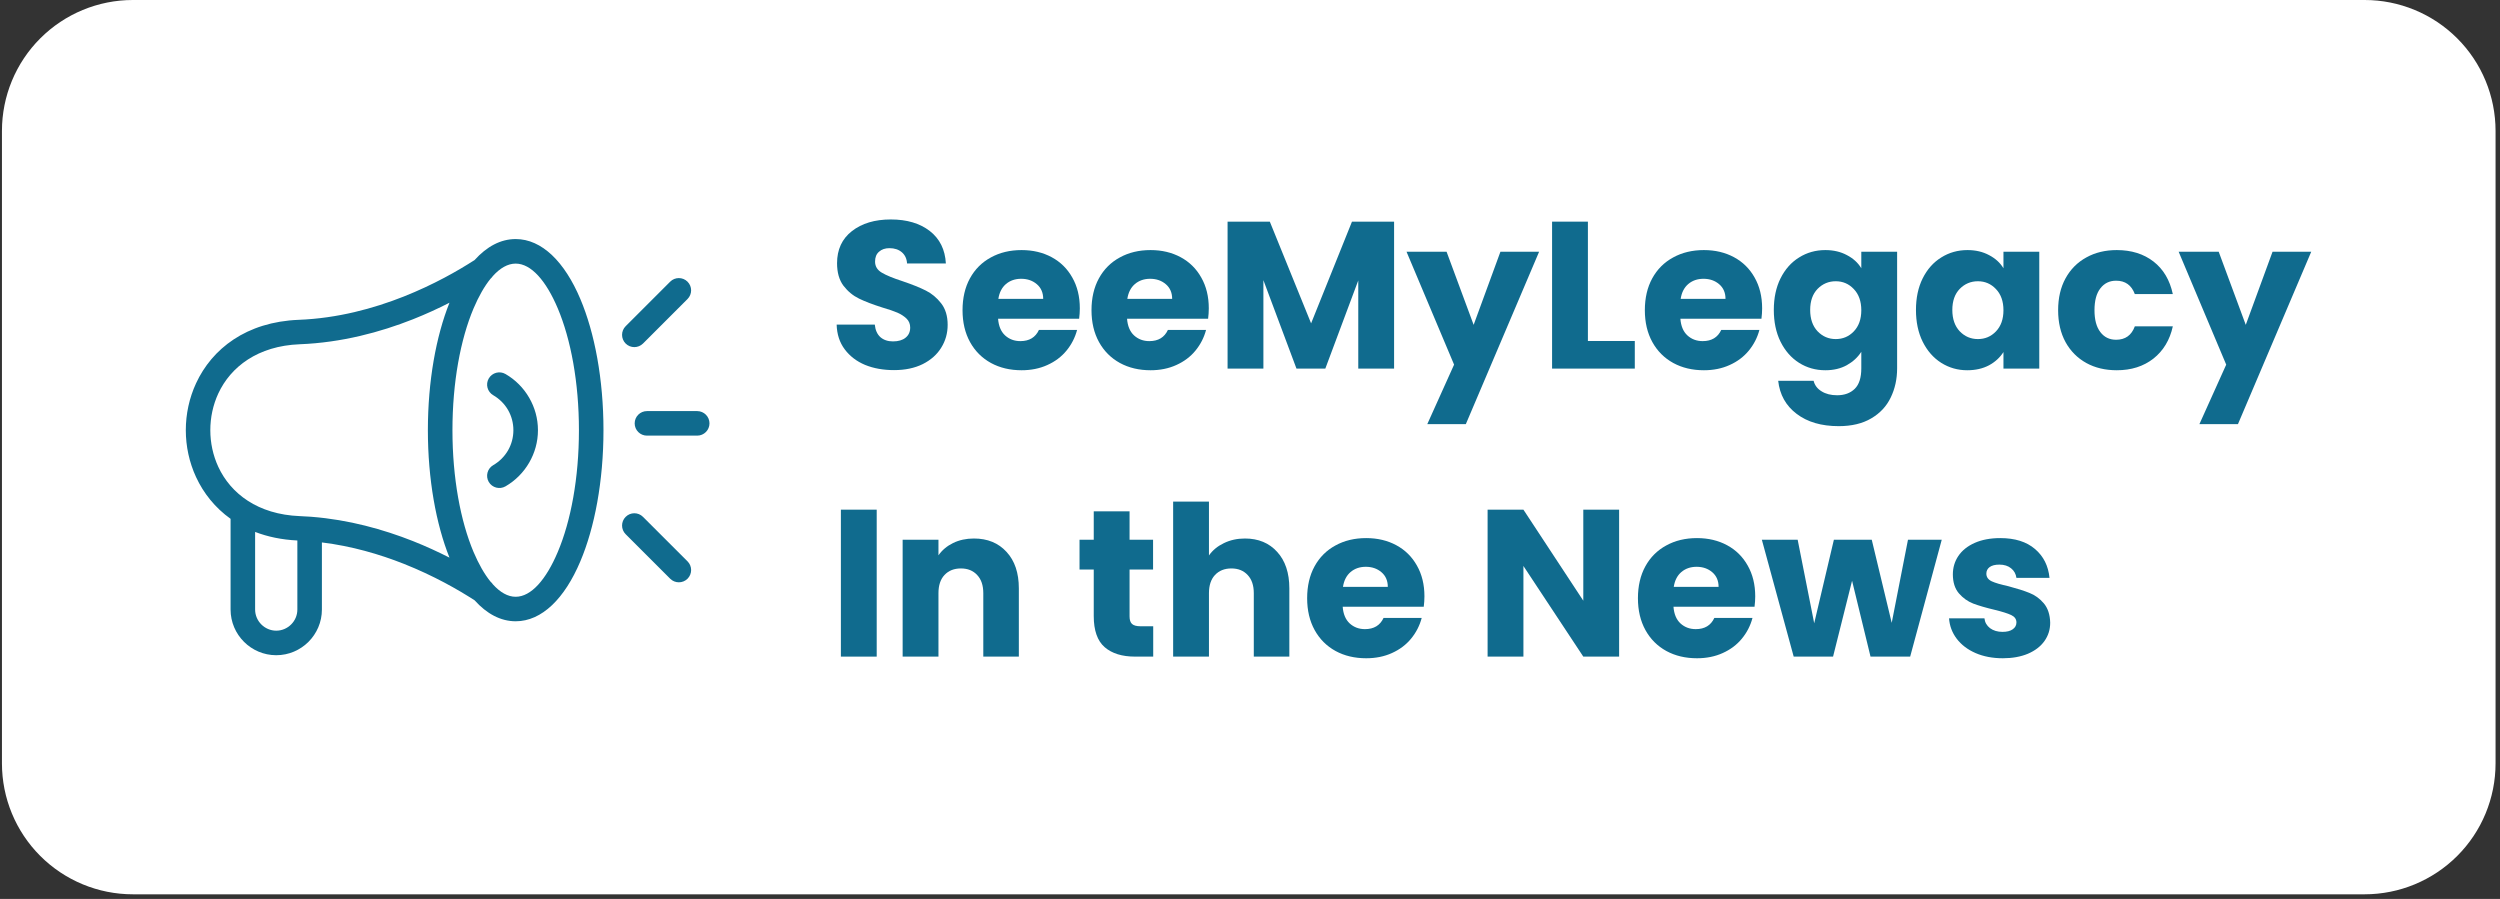 <svg xmlns="http://www.w3.org/2000/svg" xmlns:xlink="http://www.w3.org/1999/xlink" width="381" zoomAndPan="magnify" viewBox="0 0 285.75 102.75" height="137" preserveAspectRatio="xMidYMid meet" version="1.0"><rect x="0" y="0" width="285.75" height="102.75" fill="#333333" stroke="none"/><defs><g/><clipPath id="85f3c2df5e"><path d="M 0.223 0 L 285.277 0 L 285.277 102.219 L 0.223 102.219 Z M 0.223 0 " clip-rule="nonzero"/></clipPath><clipPath id="f02b0781f9"><path d="M 15.188 0 L 270.277 0 C 274.246 0 278.055 1.578 280.859 4.383 C 283.668 7.188 285.242 10.996 285.242 14.965 L 285.242 87.254 C 285.242 91.223 283.668 95.031 280.859 97.836 C 278.055 100.641 274.246 102.219 270.277 102.219 L 15.188 102.219 C 11.219 102.219 7.41 100.641 4.605 97.836 C 1.797 95.031 0.223 91.223 0.223 87.254 L 0.223 14.965 C 0.223 10.996 1.797 7.188 4.605 4.383 C 7.41 1.578 11.219 0 15.188 0 Z M 15.188 0 " clip-rule="nonzero"/></clipPath><clipPath id="ca52e21b02"><path d="M 0.223 0 L 285.277 0 L 285.277 102.219 L 0.223 102.219 Z M 0.223 0 " clip-rule="nonzero"/></clipPath><clipPath id="5596134b08"><path d="M 15.188 0 L 270.277 0 C 274.246 0 278.055 1.578 280.859 4.383 C 283.668 7.188 285.242 10.996 285.242 14.965 L 285.242 87.254 C 285.242 91.223 283.668 95.031 280.859 97.836 C 278.055 100.641 274.246 102.219 270.277 102.219 L 15.188 102.219 C 11.219 102.219 7.41 100.641 4.605 97.836 C 1.797 95.031 0.223 91.223 0.223 87.254 L 0.223 14.965 C 0.223 10.996 1.797 7.188 4.605 4.383 C 7.41 1.578 11.219 0 15.188 0 Z M 15.188 0 " clip-rule="nonzero"/></clipPath><clipPath id="5947c76257"><rect x="0" width="286" y="0" height="103"/></clipPath><clipPath id="2eebf91ba0"><path d="M 21.234 27.316 L 81.086 27.316 L 81.086 75 L 21.234 75 Z M 21.234 27.316 " clip-rule="nonzero"/></clipPath></defs><g clip-path="url(#85f3c2df5e)"><g clip-path="url(#f02b0781f9)"><g transform="matrix(1, 0, 0, 1, 0, 0)"><g clip-path="url(#5947c76257)"><g clip-path="url(#ca52e21b02)"><g clip-path="url(#5596134b08)"><path fill="#ffffff" d="M 0.223 0 L 285.316 0 L 285.316 102.219 L 0.223 102.219 Z M 0.223 0 " fill-opacity="1" fill-rule="nonzero"/></g></g></g></g></g></g><g fill="#106b8e" fill-opacity="1"><g transform="translate(94.629, 42.131)"><g><path d="M 7.562 0.172 C 6.332 0.172 5.227 -0.023 4.25 -0.422 C 3.281 -0.828 2.504 -1.422 1.922 -2.203 C 1.336 -2.984 1.031 -3.926 1 -5.031 L 5.359 -5.031 C 5.422 -4.406 5.633 -3.926 6 -3.594 C 6.375 -3.27 6.852 -3.109 7.438 -3.109 C 8.051 -3.109 8.531 -3.25 8.875 -3.531 C 9.227 -3.812 9.406 -4.195 9.406 -4.688 C 9.406 -5.102 9.266 -5.445 8.984 -5.719 C 8.703 -5.988 8.359 -6.211 7.953 -6.391 C 7.547 -6.566 6.969 -6.766 6.219 -6.984 C 5.133 -7.328 4.25 -7.664 3.562 -8 C 2.875 -8.332 2.281 -8.82 1.781 -9.469 C 1.289 -10.125 1.047 -10.984 1.047 -12.047 C 1.047 -13.609 1.613 -14.832 2.75 -15.719 C 3.883 -16.602 5.363 -17.047 7.188 -17.047 C 9.031 -17.047 10.52 -16.602 11.656 -15.719 C 12.789 -14.832 13.398 -13.598 13.484 -12.016 L 9.047 -12.016 C 9.016 -12.555 8.816 -12.984 8.453 -13.297 C 8.086 -13.609 7.613 -13.766 7.031 -13.766 C 6.539 -13.766 6.145 -13.629 5.844 -13.359 C 5.539 -13.098 5.391 -12.723 5.391 -12.234 C 5.391 -11.691 5.645 -11.27 6.156 -10.969 C 6.664 -10.664 7.461 -10.336 8.547 -9.984 C 9.629 -9.617 10.508 -9.266 11.188 -8.922 C 11.863 -8.586 12.445 -8.102 12.938 -7.469 C 13.438 -6.832 13.688 -6.008 13.688 -5 C 13.688 -4.039 13.441 -3.172 12.953 -2.391 C 12.473 -1.609 11.77 -0.984 10.844 -0.516 C 9.914 -0.055 8.82 0.172 7.562 0.172 Z M 7.562 0.172 "/></g></g></g><g fill="#106b8e" fill-opacity="1"><g transform="translate(109.346, 42.131)"><g><path d="M 14.078 -6.891 C 14.078 -6.504 14.051 -6.109 14 -5.703 L 4.734 -5.703 C 4.797 -4.867 5.062 -4.234 5.531 -3.797 C 6.008 -3.359 6.594 -3.141 7.281 -3.141 C 8.301 -3.141 9.008 -3.566 9.406 -4.422 L 13.766 -4.422 C 13.535 -3.547 13.129 -2.754 12.547 -2.047 C 11.973 -1.348 11.242 -0.801 10.359 -0.406 C 9.484 -0.008 8.504 0.188 7.422 0.188 C 6.109 0.188 4.941 -0.086 3.922 -0.641 C 2.898 -1.203 2.102 -2 1.531 -3.031 C 0.957 -4.07 0.672 -5.285 0.672 -6.672 C 0.672 -8.066 0.953 -9.281 1.516 -10.312 C 2.086 -11.352 2.883 -12.148 3.906 -12.703 C 4.926 -13.266 6.098 -13.547 7.422 -13.547 C 8.711 -13.547 9.859 -13.273 10.859 -12.734 C 11.867 -12.191 12.656 -11.414 13.219 -10.406 C 13.789 -9.406 14.078 -8.234 14.078 -6.891 Z M 9.891 -7.969 C 9.891 -8.676 9.648 -9.234 9.172 -9.641 C 8.691 -10.055 8.094 -10.266 7.375 -10.266 C 6.688 -10.266 6.109 -10.066 5.641 -9.672 C 5.172 -9.273 4.879 -8.707 4.766 -7.969 Z M 9.891 -7.969 "/></g></g></g><g fill="#106b8e" fill-opacity="1"><g transform="translate(124.087, 42.131)"><g><path d="M 14.078 -6.891 C 14.078 -6.504 14.051 -6.109 14 -5.703 L 4.734 -5.703 C 4.797 -4.867 5.062 -4.234 5.531 -3.797 C 6.008 -3.359 6.594 -3.141 7.281 -3.141 C 8.301 -3.141 9.008 -3.566 9.406 -4.422 L 13.766 -4.422 C 13.535 -3.547 13.129 -2.754 12.547 -2.047 C 11.973 -1.348 11.242 -0.801 10.359 -0.406 C 9.484 -0.008 8.504 0.188 7.422 0.188 C 6.109 0.188 4.941 -0.086 3.922 -0.641 C 2.898 -1.203 2.102 -2 1.531 -3.031 C 0.957 -4.07 0.672 -5.285 0.672 -6.672 C 0.672 -8.066 0.953 -9.281 1.516 -10.312 C 2.086 -11.352 2.883 -12.148 3.906 -12.703 C 4.926 -13.266 6.098 -13.547 7.422 -13.547 C 8.711 -13.547 9.859 -13.273 10.859 -12.734 C 11.867 -12.191 12.656 -11.414 13.219 -10.406 C 13.789 -9.406 14.078 -8.234 14.078 -6.891 Z M 9.891 -7.969 C 9.891 -8.676 9.648 -9.234 9.172 -9.641 C 8.691 -10.055 8.094 -10.266 7.375 -10.266 C 6.688 -10.266 6.109 -10.066 5.641 -9.672 C 5.172 -9.273 4.879 -8.707 4.766 -7.969 Z M 9.891 -7.969 "/></g></g></g><g fill="#106b8e" fill-opacity="1"><g transform="translate(138.828, 42.131)"><g><path d="M 20.516 -16.797 L 20.516 0 L 16.422 0 L 16.422 -10.078 L 12.656 0 L 9.359 0 L 5.578 -10.109 L 5.578 0 L 1.484 0 L 1.484 -16.797 L 6.312 -16.797 L 11.031 -5.172 L 15.703 -16.797 Z M 20.516 -16.797 "/></g></g></g><g fill="#106b8e" fill-opacity="1"><g transform="translate(160.796, 42.131)"><g><path d="M 15.125 -13.359 L 6.75 6.344 L 2.344 6.344 L 5.406 -0.453 L -0.031 -13.359 L 4.547 -13.359 L 7.641 -5 L 10.703 -13.359 Z M 15.125 -13.359 "/></g></g></g><g fill="#106b8e" fill-opacity="1"><g transform="translate(175.919, 42.131)"><g><path d="M 5.578 -3.156 L 10.938 -3.156 L 10.938 0 L 1.484 0 L 1.484 -16.797 L 5.578 -16.797 Z M 5.578 -3.156 "/></g></g></g><g fill="#106b8e" fill-opacity="1"><g transform="translate(187.334, 42.131)"><g><path d="M 14.078 -6.891 C 14.078 -6.504 14.051 -6.109 14 -5.703 L 4.734 -5.703 C 4.797 -4.867 5.062 -4.234 5.531 -3.797 C 6.008 -3.359 6.594 -3.141 7.281 -3.141 C 8.301 -3.141 9.008 -3.566 9.406 -4.422 L 13.766 -4.422 C 13.535 -3.547 13.129 -2.754 12.547 -2.047 C 11.973 -1.348 11.242 -0.801 10.359 -0.406 C 9.484 -0.008 8.504 0.188 7.422 0.188 C 6.109 0.188 4.941 -0.086 3.922 -0.641 C 2.898 -1.203 2.102 -2 1.531 -3.031 C 0.957 -4.07 0.672 -5.285 0.672 -6.672 C 0.672 -8.066 0.953 -9.281 1.516 -10.312 C 2.086 -11.352 2.883 -12.148 3.906 -12.703 C 4.926 -13.266 6.098 -13.547 7.422 -13.547 C 8.711 -13.547 9.859 -13.273 10.859 -12.734 C 11.867 -12.191 12.656 -11.414 13.219 -10.406 C 13.789 -9.406 14.078 -8.234 14.078 -6.891 Z M 9.891 -7.969 C 9.891 -8.676 9.648 -9.234 9.172 -9.641 C 8.691 -10.055 8.094 -10.266 7.375 -10.266 C 6.688 -10.266 6.109 -10.066 5.641 -9.672 C 5.172 -9.273 4.879 -8.707 4.766 -7.969 Z M 9.891 -7.969 "/></g></g></g><g fill="#106b8e" fill-opacity="1"><g transform="translate(202.075, 42.131)"><g><path d="M 6.562 -13.547 C 7.5 -13.547 8.32 -13.352 9.031 -12.969 C 9.75 -12.594 10.297 -12.094 10.672 -11.469 L 10.672 -13.359 L 14.766 -13.359 L 14.766 -0.031 C 14.766 1.195 14.52 2.312 14.031 3.312 C 13.551 4.312 12.812 5.102 11.812 5.688 C 10.812 6.281 9.57 6.578 8.094 6.578 C 6.113 6.578 4.508 6.109 3.281 5.172 C 2.051 4.242 1.348 2.984 1.172 1.391 L 5.219 1.391 C 5.344 1.898 5.645 2.301 6.125 2.594 C 6.602 2.895 7.195 3.047 7.906 3.047 C 8.75 3.047 9.422 2.801 9.922 2.312 C 10.422 1.82 10.672 1.039 10.672 -0.031 L 10.672 -1.922 C 10.273 -1.297 9.723 -0.785 9.016 -0.391 C 8.316 -0.004 7.5 0.188 6.562 0.188 C 5.457 0.188 4.457 -0.094 3.562 -0.656 C 2.664 -1.227 1.957 -2.035 1.438 -3.078 C 0.926 -4.117 0.672 -5.328 0.672 -6.703 C 0.672 -8.078 0.926 -9.281 1.438 -10.312 C 1.957 -11.352 2.664 -12.148 3.562 -12.703 C 4.457 -13.266 5.457 -13.547 6.562 -13.547 Z M 10.672 -6.672 C 10.672 -7.691 10.383 -8.5 9.812 -9.094 C 9.25 -9.688 8.562 -9.984 7.75 -9.984 C 6.938 -9.984 6.242 -9.691 5.672 -9.109 C 5.109 -8.523 4.828 -7.723 4.828 -6.703 C 4.828 -5.68 5.109 -4.867 5.672 -4.266 C 6.242 -3.672 6.938 -3.375 7.75 -3.375 C 8.562 -3.375 9.25 -3.664 9.812 -4.25 C 10.383 -4.844 10.672 -5.648 10.672 -6.672 Z M 10.672 -6.672 "/></g></g></g><g fill="#106b8e" fill-opacity="1"><g transform="translate(218.323, 42.131)"><g><path d="M 0.672 -6.703 C 0.672 -8.078 0.926 -9.281 1.438 -10.312 C 1.957 -11.352 2.664 -12.148 3.562 -12.703 C 4.457 -13.266 5.457 -13.547 6.562 -13.547 C 7.5 -13.547 8.32 -13.352 9.031 -12.969 C 9.75 -12.594 10.297 -12.094 10.672 -11.469 L 10.672 -13.359 L 14.766 -13.359 L 14.766 0 L 10.672 0 L 10.672 -1.891 C 10.273 -1.266 9.723 -0.758 9.016 -0.375 C 8.305 0 7.477 0.188 6.531 0.188 C 5.445 0.188 4.457 -0.094 3.562 -0.656 C 2.664 -1.227 1.957 -2.035 1.438 -3.078 C 0.926 -4.117 0.672 -5.328 0.672 -6.703 Z M 10.672 -6.672 C 10.672 -7.691 10.383 -8.5 9.812 -9.094 C 9.25 -9.688 8.562 -9.984 7.75 -9.984 C 6.938 -9.984 6.242 -9.691 5.672 -9.109 C 5.109 -8.523 4.828 -7.723 4.828 -6.703 C 4.828 -5.68 5.109 -4.867 5.672 -4.266 C 6.242 -3.672 6.938 -3.375 7.75 -3.375 C 8.562 -3.375 9.25 -3.664 9.812 -4.25 C 10.383 -4.844 10.672 -5.648 10.672 -6.672 Z M 10.672 -6.672 "/></g></g></g><g fill="#106b8e" fill-opacity="1"><g transform="translate(234.572, 42.131)"><g><path d="M 0.672 -6.672 C 0.672 -8.066 0.953 -9.281 1.516 -10.312 C 2.086 -11.352 2.879 -12.148 3.891 -12.703 C 4.898 -13.266 6.062 -13.547 7.375 -13.547 C 9.051 -13.547 10.453 -13.109 11.578 -12.234 C 12.703 -11.359 13.438 -10.117 13.781 -8.516 L 9.438 -8.516 C 9.062 -9.535 8.348 -10.047 7.297 -10.047 C 6.547 -10.047 5.945 -9.754 5.5 -9.172 C 5.051 -8.598 4.828 -7.766 4.828 -6.672 C 4.828 -5.586 5.051 -4.754 5.5 -4.172 C 5.945 -3.586 6.547 -3.297 7.297 -3.297 C 8.348 -3.297 9.062 -3.805 9.438 -4.828 L 13.781 -4.828 C 13.438 -3.266 12.695 -2.035 11.562 -1.141 C 10.426 -0.254 9.031 0.188 7.375 0.188 C 6.062 0.188 4.898 -0.086 3.891 -0.641 C 2.879 -1.203 2.086 -2 1.516 -3.031 C 0.953 -4.07 0.672 -5.285 0.672 -6.672 Z M 0.672 -6.672 "/></g></g></g><g fill="#106b8e" fill-opacity="1"><g transform="translate(249.05, 42.131)"><g><path d="M 15.125 -13.359 L 6.75 6.344 L 2.344 6.344 L 5.406 -0.453 L -0.031 -13.359 L 4.547 -13.359 L 7.641 -5 L 10.703 -13.359 Z M 15.125 -13.359 "/></g></g></g><g fill="#106b8e" fill-opacity="1"><g transform="translate(94.629, 75.051)"><g><path d="M 5.578 -16.797 L 5.578 0 L 1.484 0 L 1.484 -16.797 Z M 5.578 -16.797 "/></g></g></g><g fill="#106b8e" fill-opacity="1"><g transform="translate(101.688, 75.051)"><g><path d="M 9.625 -13.5 C 11.188 -13.5 12.43 -12.988 13.359 -11.969 C 14.297 -10.957 14.766 -9.566 14.766 -7.797 L 14.766 0 L 10.703 0 L 10.703 -7.25 C 10.703 -8.145 10.469 -8.836 10 -9.328 C 9.539 -9.828 8.922 -10.078 8.141 -10.078 C 7.359 -10.078 6.734 -9.828 6.266 -9.328 C 5.805 -8.836 5.578 -8.145 5.578 -7.25 L 5.578 0 L 1.484 0 L 1.484 -13.359 L 5.578 -13.359 L 5.578 -11.578 C 5.992 -12.172 6.551 -12.641 7.25 -12.984 C 7.957 -13.328 8.75 -13.5 9.625 -13.5 Z M 9.625 -13.5 "/></g></g></g><g fill="#106b8e" fill-opacity="1"><g transform="translate(117.817, 75.051)"><g/></g></g><g fill="#106b8e" fill-opacity="1"><g transform="translate(122.89, 75.051)"><g><path d="M 8.922 -3.469 L 8.922 0 L 6.844 0 C 5.363 0 4.207 -0.359 3.375 -1.078 C 2.539 -1.805 2.125 -2.992 2.125 -4.641 L 2.125 -9.953 L 0.5 -9.953 L 0.5 -13.359 L 2.125 -13.359 L 2.125 -16.609 L 6.219 -16.609 L 6.219 -13.359 L 8.906 -13.359 L 8.906 -9.953 L 6.219 -9.953 L 6.219 -4.594 C 6.219 -4.195 6.312 -3.91 6.5 -3.734 C 6.695 -3.555 7.02 -3.469 7.469 -3.469 Z M 8.922 -3.469 "/></g></g></g><g fill="#106b8e" fill-opacity="1"><g transform="translate(132.606, 75.051)"><g><path d="M 9.688 -13.5 C 11.227 -13.5 12.457 -12.988 13.375 -11.969 C 14.301 -10.957 14.766 -9.566 14.766 -7.797 L 14.766 0 L 10.703 0 L 10.703 -7.25 C 10.703 -8.145 10.469 -8.836 10 -9.328 C 9.539 -9.828 8.922 -10.078 8.141 -10.078 C 7.359 -10.078 6.734 -9.828 6.266 -9.328 C 5.805 -8.836 5.578 -8.145 5.578 -7.25 L 5.578 0 L 1.484 0 L 1.484 -17.719 L 5.578 -17.719 L 5.578 -11.562 C 5.992 -12.156 6.562 -12.625 7.281 -12.969 C 8 -13.32 8.801 -13.5 9.688 -13.5 Z M 9.688 -13.5 "/></g></g></g><g fill="#106b8e" fill-opacity="1"><g transform="translate(148.735, 75.051)"><g><path d="M 14.078 -6.891 C 14.078 -6.504 14.051 -6.109 14 -5.703 L 4.734 -5.703 C 4.797 -4.867 5.062 -4.234 5.531 -3.797 C 6.008 -3.359 6.594 -3.141 7.281 -3.141 C 8.301 -3.141 9.008 -3.566 9.406 -4.422 L 13.766 -4.422 C 13.535 -3.547 13.129 -2.754 12.547 -2.047 C 11.973 -1.348 11.242 -0.801 10.359 -0.406 C 9.484 -0.008 8.504 0.188 7.422 0.188 C 6.109 0.188 4.941 -0.086 3.922 -0.641 C 2.898 -1.203 2.102 -2 1.531 -3.031 C 0.957 -4.07 0.672 -5.285 0.672 -6.672 C 0.672 -8.066 0.953 -9.281 1.516 -10.312 C 2.086 -11.352 2.883 -12.148 3.906 -12.703 C 4.926 -13.266 6.098 -13.547 7.422 -13.547 C 8.711 -13.547 9.859 -13.273 10.859 -12.734 C 11.867 -12.191 12.656 -11.414 13.219 -10.406 C 13.789 -9.406 14.078 -8.234 14.078 -6.891 Z M 9.891 -7.969 C 9.891 -8.676 9.648 -9.234 9.172 -9.641 C 8.691 -10.055 8.094 -10.266 7.375 -10.266 C 6.688 -10.266 6.109 -10.066 5.641 -9.672 C 5.172 -9.273 4.879 -8.707 4.766 -7.969 Z M 9.891 -7.969 "/></g></g></g><g fill="#106b8e" fill-opacity="1"><g transform="translate(163.476, 75.051)"><g/></g></g><g fill="#106b8e" fill-opacity="1"><g transform="translate(168.549, 75.051)"><g><path d="M 16.516 0 L 12.422 0 L 5.578 -10.359 L 5.578 0 L 1.484 0 L 1.484 -16.797 L 5.578 -16.797 L 12.422 -6.391 L 12.422 -16.797 L 16.516 -16.797 Z M 16.516 0 "/></g></g></g><g fill="#106b8e" fill-opacity="1"><g transform="translate(186.544, 75.051)"><g><path d="M 14.078 -6.891 C 14.078 -6.504 14.051 -6.109 14 -5.703 L 4.734 -5.703 C 4.797 -4.867 5.062 -4.234 5.531 -3.797 C 6.008 -3.359 6.594 -3.141 7.281 -3.141 C 8.301 -3.141 9.008 -3.566 9.406 -4.422 L 13.766 -4.422 C 13.535 -3.547 13.129 -2.754 12.547 -2.047 C 11.973 -1.348 11.242 -0.801 10.359 -0.406 C 9.484 -0.008 8.504 0.188 7.422 0.188 C 6.109 0.188 4.941 -0.086 3.922 -0.641 C 2.898 -1.203 2.102 -2 1.531 -3.031 C 0.957 -4.07 0.672 -5.285 0.672 -6.672 C 0.672 -8.066 0.953 -9.281 1.516 -10.312 C 2.086 -11.352 2.883 -12.148 3.906 -12.703 C 4.926 -13.266 6.098 -13.547 7.422 -13.547 C 8.711 -13.547 9.859 -13.273 10.859 -12.734 C 11.867 -12.191 12.656 -11.414 13.219 -10.406 C 13.789 -9.406 14.078 -8.234 14.078 -6.891 Z M 9.891 -7.969 C 9.891 -8.676 9.648 -9.234 9.172 -9.641 C 8.691 -10.055 8.094 -10.266 7.375 -10.266 C 6.688 -10.266 6.109 -10.066 5.641 -9.672 C 5.172 -9.273 4.879 -8.707 4.766 -7.969 Z M 9.891 -7.969 "/></g></g></g><g fill="#106b8e" fill-opacity="1"><g transform="translate(201.285, 75.051)"><g><path d="M 20.656 -13.359 L 17.047 0 L 12.516 0 L 10.406 -8.672 L 8.234 0 L 3.734 0 L 0.094 -13.359 L 4.188 -13.359 L 6.078 -3.812 L 8.328 -13.359 L 12.656 -13.359 L 14.938 -3.859 L 16.797 -13.359 Z M 20.656 -13.359 "/></g></g></g><g fill="#106b8e" fill-opacity="1"><g transform="translate(222.009, 75.051)"><g><path d="M 6.922 0.188 C 5.754 0.188 4.711 -0.008 3.797 -0.406 C 2.891 -0.801 2.172 -1.348 1.641 -2.047 C 1.117 -2.742 0.828 -3.52 0.766 -4.375 L 4.812 -4.375 C 4.863 -3.914 5.078 -3.539 5.453 -3.25 C 5.836 -2.969 6.312 -2.828 6.875 -2.828 C 7.383 -2.828 7.773 -2.926 8.047 -3.125 C 8.328 -3.32 8.469 -3.582 8.469 -3.906 C 8.469 -4.281 8.27 -4.562 7.875 -4.75 C 7.477 -4.938 6.832 -5.141 5.938 -5.359 C 4.977 -5.586 4.176 -5.82 3.531 -6.062 C 2.895 -6.312 2.348 -6.703 1.891 -7.234 C 1.43 -7.773 1.203 -8.5 1.203 -9.406 C 1.203 -10.176 1.41 -10.875 1.828 -11.5 C 2.254 -12.133 2.879 -12.633 3.703 -13 C 4.523 -13.363 5.5 -13.547 6.625 -13.547 C 8.301 -13.547 9.625 -13.129 10.594 -12.297 C 11.562 -11.473 12.113 -10.375 12.25 -9 L 8.469 -9 C 8.406 -9.457 8.203 -9.82 7.859 -10.094 C 7.516 -10.375 7.066 -10.516 6.516 -10.516 C 6.035 -10.516 5.664 -10.422 5.406 -10.234 C 5.156 -10.047 5.031 -9.797 5.031 -9.484 C 5.031 -9.098 5.234 -8.805 5.641 -8.609 C 6.047 -8.422 6.68 -8.234 7.547 -8.047 C 8.535 -7.785 9.336 -7.531 9.953 -7.281 C 10.578 -7.039 11.125 -6.645 11.594 -6.094 C 12.062 -5.539 12.305 -4.801 12.328 -3.875 C 12.328 -3.094 12.109 -2.395 11.672 -1.781 C 11.234 -1.164 10.602 -0.68 9.781 -0.328 C 8.957 0.016 8.004 0.188 6.922 0.188 Z M 6.922 0.188 "/></g></g></g><g clip-path="url(#2eebf91ba0)"><path fill="#106b8e" d="M 73.496 39.266 C 72.945 39.812 72.059 39.812 71.512 39.266 C 70.965 38.719 70.965 37.832 71.512 37.285 L 76.602 32.195 C 77.148 31.648 78.035 31.648 78.582 32.195 C 79.133 32.742 79.133 33.633 78.582 34.18 Z M 73.949 49.793 C 73.172 49.793 72.543 49.168 72.543 48.391 C 72.543 47.617 73.172 46.988 73.949 46.988 L 79.691 46.988 C 80.465 46.988 81.094 47.617 81.094 48.391 C 81.094 49.164 80.465 49.793 79.691 49.793 Z M 56.375 45.172 C 55.707 44.785 55.477 43.93 55.863 43.262 C 56.254 42.59 57.109 42.363 57.777 42.75 C 58.902 43.398 59.84 44.34 60.492 45.473 C 61.125 46.566 61.488 47.832 61.488 49.172 C 61.488 50.508 61.125 51.773 60.492 52.867 C 59.84 54 58.902 54.941 57.777 55.59 C 57.109 55.977 56.254 55.75 55.863 55.082 C 55.477 54.41 55.707 53.555 56.375 53.168 C 57.082 52.758 57.668 52.172 58.07 51.477 C 58.457 50.801 58.68 50.016 58.68 49.172 C 58.68 48.324 58.457 47.535 58.07 46.863 C 57.668 46.164 57.078 45.582 56.375 45.172 Z M 35.383 59.055 L 35.391 59.055 C 35.465 59.055 35.539 59.062 35.609 59.07 C 39.883 59.406 43.82 60.512 47.184 61.84 C 48.703 62.441 50.105 63.094 51.375 63.738 C 49.844 59.914 48.906 54.781 48.906 49.172 C 48.906 43.559 49.844 38.426 51.375 34.602 C 50.105 35.25 48.703 35.898 47.184 36.5 C 43.469 37.969 39.059 39.16 34.262 39.348 C 29.465 39.535 26.363 41.93 24.949 44.98 C 24.344 46.289 24.039 47.727 24.039 49.168 C 24.039 50.609 24.344 52.047 24.949 53.355 C 26.363 56.41 29.465 58.801 34.262 58.992 C 34.637 59.004 35.012 59.027 35.383 59.055 Z M 36.793 62.004 L 36.793 69.672 C 36.793 71.109 36.207 72.414 35.262 73.359 C 34.316 74.305 33.012 74.891 31.574 74.891 C 30.137 74.891 28.832 74.305 27.887 73.359 C 26.941 72.414 26.355 71.109 26.355 69.672 L 26.355 59.301 C 24.582 58.035 23.266 56.379 22.41 54.531 C 21.629 52.844 21.238 51.004 21.238 49.172 C 21.238 47.336 21.629 45.496 22.41 43.809 C 24.23 39.871 28.152 36.789 34.152 36.555 C 38.574 36.383 42.68 35.27 46.156 33.891 C 49.574 32.535 52.363 30.938 54.25 29.719 C 55.633 28.184 57.223 27.324 58.941 27.324 C 61.941 27.324 64.547 29.941 66.332 34.172 C 67.969 38.039 68.977 43.344 68.977 49.168 C 68.977 54.992 67.969 60.301 66.332 64.164 C 64.547 68.398 61.941 71.012 58.941 71.012 C 57.223 71.012 55.629 70.152 54.25 68.617 C 52.363 67.398 49.574 65.801 46.156 64.445 C 43.383 63.348 40.207 62.418 36.797 62 Z M 29.16 60.801 L 29.16 69.672 C 29.16 70.332 29.434 70.938 29.871 71.375 C 30.309 71.812 30.914 72.086 31.574 72.086 C 32.238 72.086 32.84 71.812 33.277 71.375 C 33.719 70.938 33.988 70.332 33.988 69.672 L 33.988 61.777 C 32.191 61.691 30.582 61.348 29.164 60.801 Z M 56.074 66.488 C 56.176 66.578 56.262 66.68 56.332 66.785 C 57.16 67.703 58.043 68.211 58.941 68.211 C 60.711 68.211 62.422 66.25 63.758 63.082 C 65.25 59.551 66.172 54.637 66.172 49.172 C 66.172 43.703 65.246 38.789 63.758 35.258 C 62.422 32.09 60.711 30.129 58.941 30.129 C 58.043 30.129 57.16 30.637 56.332 31.555 C 56.262 31.66 56.176 31.762 56.074 31.852 C 55.371 32.711 54.715 33.871 54.125 35.258 C 52.633 38.789 51.715 43.707 51.715 49.172 C 51.715 54.637 52.637 59.555 54.125 63.086 C 54.715 64.473 55.371 65.633 56.074 66.492 Z M 71.512 61.059 C 70.965 60.512 70.965 59.625 71.512 59.078 C 72.059 58.527 72.949 58.527 73.496 59.078 L 78.586 64.164 C 79.133 64.711 79.133 65.602 78.586 66.148 C 78.039 66.695 77.148 66.695 76.602 66.148 Z M 71.512 61.059 " fill-opacity="1" fill-rule="nonzero"/></g></svg>